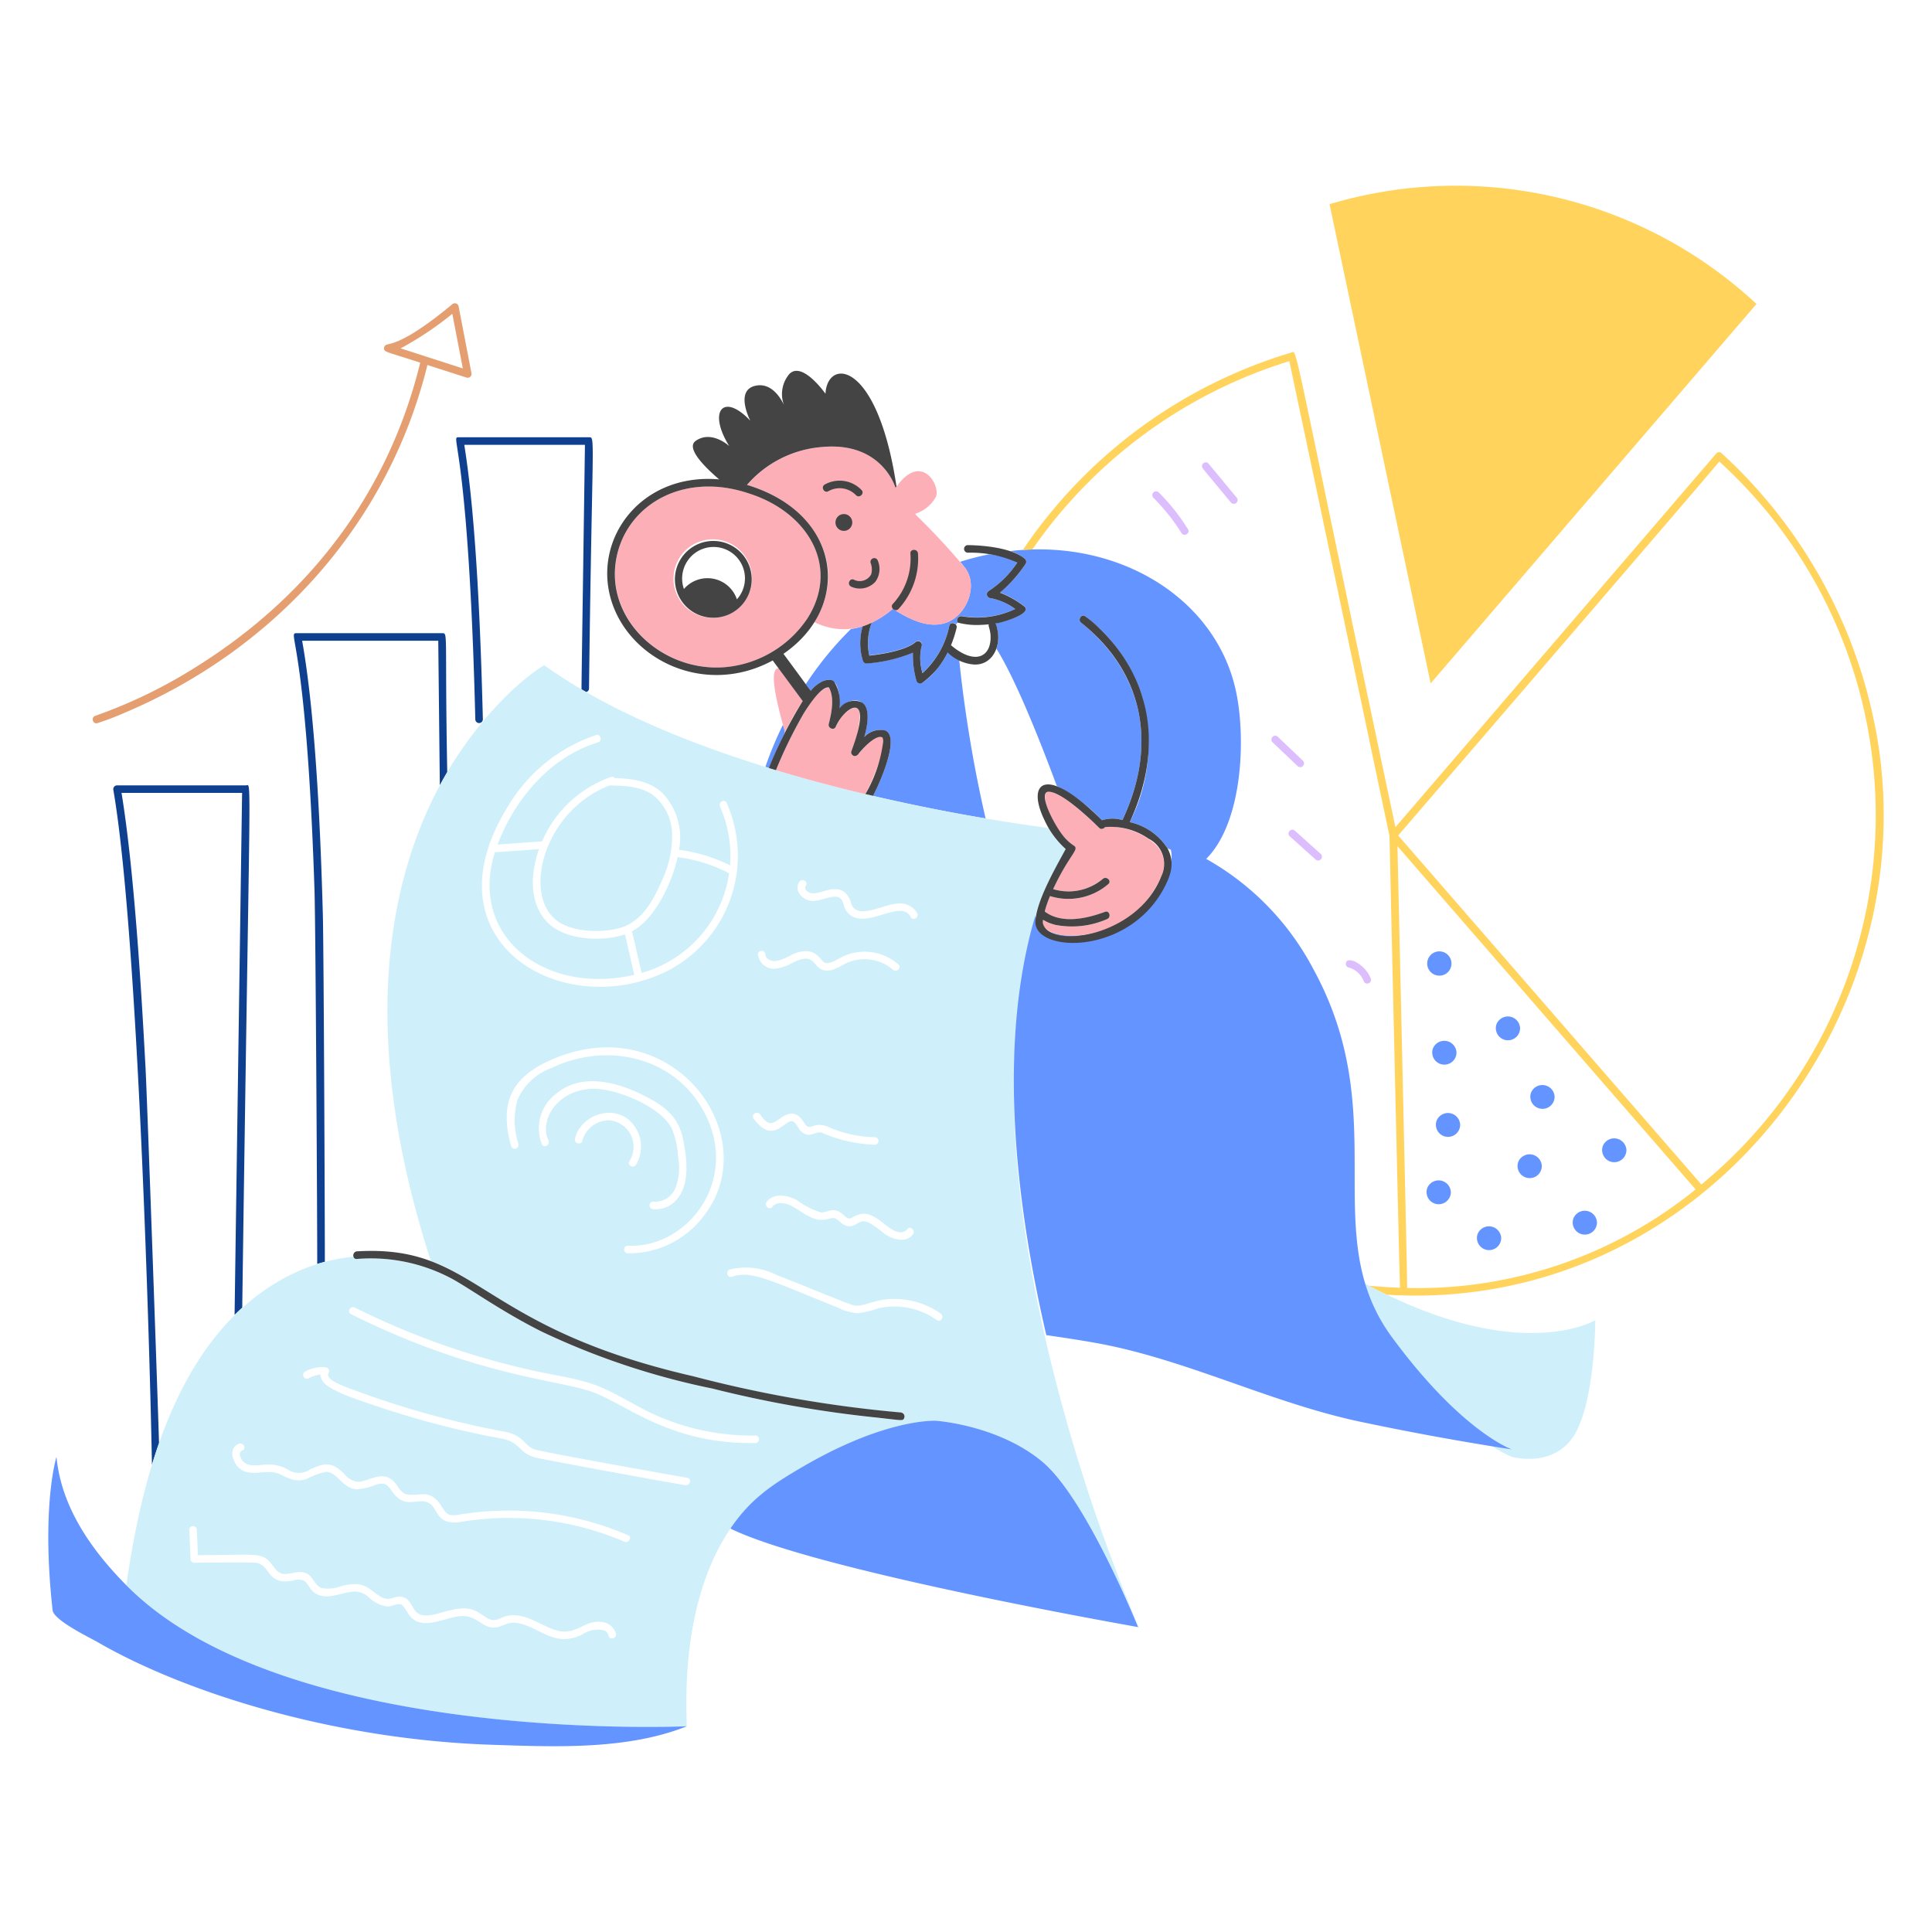 <svg xmlns="http://www.w3.org/2000/svg" viewBox="0 0 400 400" id="Analyze-Data-2--Streamline-Barcelona" height="400" width="400">
  <desc>
    ANALYZE DATA 2 Streamline Illustration: https://streamlinehq.com
  </desc>
  <defs></defs>
  <path d="M275.268 42.272 296.2 141.49l67.466 -78.562a91.4 91.4 0 0 0 -88.398 -20.656z" fill="#ffd35c" stroke-width="2"></path>
  <path d="M97.6 77.228c-0.764 -4.054 -2.556 -13.298 -2.668 -13.876a0.8 0.8 0 0 0 -1.314 -0.342c-11.214 9.314 -13.4 7.83 -13.906 8.58a0.772 0.772 0 0 0 -0.182 0.716c0.15 0.6 0.564 0.538 7.47 2.78 -6.626 27.17 -23.228 48.548 -46.416 63A103.182 103.182 0 0 1 19.746 148.2c-0.96 0.294 -0.556 1.8 0.414 1.516a57.06 57.06 0 0 0 5.65 -2.152c30.6 -12.912 54.478 -38.668 62.684 -72 2.022 0.658 7.438 2.4 8.126 2.618a0.788 0.788 0 0 0 0.98 -0.954zm-14.654 -5.104a67.826 67.826 0 0 0 10.702 -7.154c0.698 3.648 2.154 11.186 2.174 11.308z" fill="#e59e70" stroke-width="2"></path>
  <path d="M298 202a2.514 2.514 0 1 0 -2.4 -3.264A2.516 2.516 0 0 0 298 202zm-1.358 15.162a2.512 2.512 0 1 0 4.91 0.748 2.532 2.532 0 0 0 -4.91 -0.748zm13.168 -5.044a2.512 2.512 0 1 0 4.91 0.748 2.532 2.532 0 0 0 -4.91 -0.748zm-12.41 20a2.512 2.512 0 1 0 4.91 0.748 2.53 2.53 0 0 0 -4.91 -0.748zm19.554 -5.802a2.512 2.512 0 1 0 4.91 0.748 2.532 2.532 0 0 0 -4.91 -0.748zm14.864 11.036a2.514 2.514 0 1 0 4.912 0.748 2.534 2.534 0 0 0 -4.912 -0.748zm-17.512 3.304a2.512 2.512 0 1 0 4.91 0.748 2.532 2.532 0 0 0 -4.91 -0.748zm-18.838 5.398a2.514 2.514 0 1 0 4.912 0.746 2.534 2.534 0 0 0 -4.912 -0.746zm10.43 9.508a2.512 2.512 0 1 0 4.91 0.748 2.534 2.534 0 0 0 -4.91 -0.748zm19.828 -3.212a2.512 2.512 0 1 0 4.91 0.746 2.53 2.53 0 0 0 -4.91 -0.746z" fill="#6394ff" stroke-width="2"></path>
  <path d="M239.918 101.956a0.786 0.786 0 0 0 -1.112 1.112 40.718 40.718 0 0 1 5.8 7.286c0.534 0.86 1.89 0.072 1.354 -0.788a42.292 42.292 0 0 0 -6.042 -7.61zm10.282 -5.982c-0.6 -0.708 -1.852 0.2 -1.112 1.112q2.896 3.502 5.8 7a0.786 0.786 0 0 0 1.112 -1.112c-1.944 -2.33 -3.86 -4.676 -5.8 -7zM268.102 172a0.786 0.786 0 0 0 -1.11 1.112c1.778 1.6 3.556 3.2 5.344 4.8a0.786 0.786 0 1 0 1.112 -1.11c-1.788 -1.602 -3.57 -3.202 -5.346 -4.802zm1.668 -14.492 -5.2 -4.952a0.786 0.786 0 1 0 -1.112 1.112l5.2 4.95a0.786 0.786 0 0 0 1.112 -1.11zm14.068 45.172c-1.094 -3 -4.838 -4.862 -5.174 -3.326a0.788 0.788 0 0 0 0.546 0.96 4.584 4.584 0 0 1 3.05 2.618v0.02l0.062 0.152a0.788 0.788 0 0 0 1.516 -0.424z" fill="#dcbeff" stroke-width="2"></path>
  <path d="M50.922 162.6H24.234a0.8 0.8 0 0 0 -0.758 1c5.15 29.93 7.6 118.086 7.982 139.668 0.466 -1.524 0.95 -3.02 1.466 -4.486 -0.1 -4.356 -2.416 -70.486 -2.8 -77.854 -0.858 -16.064 -2.366 -40.952 -4.962 -56.764h24.962c-0.02 1.072 -1.486 102.916 -1.556 108.06 0.516 -0.514 1.05 -1.02 1.586 -1.506 1.566 -114.336 2.018 -108.118 0.768 -108.118zm40.574 -31.508H61.614c-2.512 0 1.746 -0.454 3.496 53.114 0.244 7.256 0.6 73.2 0.566 77.48 0.526 -0.162 1.042 -0.312 1.578 -0.456 0.03 -2.554 -0.214 -64.724 -0.416 -72.032 -0.444 -16.188 -1.448 -40.71 -4.284 -56.54h28.184c0.01 1.07 0.264 24.638 0.324 29.932 0.506 -0.94 1.02 -1.848 1.536 -2.738 -0.542 -29.252 0.238 -28.76 -1.102 -28.76zm30.418 -40.564H95.226c-2.254 0 0.962 -1.114 2.708 43.352q0.288 7.532 0.474 15.078a0.784 0.784 0 0 0 1.566 0c-0.41 -16.164 -1.268 -40.816 -3.85 -56.864h24.982c-0.746 52.936 -0.746 50.434 -0.678 50.64 0.304 0.18 0.618 0.352 0.92 0.534a0.714 0.714 0 0 0 0.6 -0.726c0.638 -53.05 1.38 -52.014 -0.034 -52.014z" fill="#0f408f" stroke-width="2"></path>
  <path d="M210.188 126.084a12.64 12.64 0 0 0 -5.114 -2.244 0.8 0.8 0 0 1 -0.4 -1.466 19.964 19.964 0 0 0 5.932 -5.89 15.758 15.758 0 0 0 -5.812 -1.718 55.382 55.382 0 0 0 -6 1.546c0.4 0.474 0.758 0.924 1.052 1.318 2.758 3.74 0.18 9.702 -3.74 11.2 -3.588 1.384 -7.478 -0.374 -11.258 -2.8a18.728 18.728 0 0 1 -4.364 2.85A11.816 11.816 0 0 0 180 135.678c2.654 -0.278 7.508 -1.068 9.55 -2.768a0.788 0.788 0 0 1 1.232 0.95 10.926 10.926 0 0 0 0.222 5.456 18.17 18.17 0 0 0 5.56 -9.8 0.768 0.768 0 0 1 1.374 -0.232 2.072 2.072 0 0 1 0.384 -0.414 0.836 0.836 0 0 1 0.8 -1.324 18.672 18.672 0 0 0 11.066 -1.462z" fill="#6394ff" stroke-width="2"></path>
  <path d="M256.066 143.956c-3.714 -19.734 -24.13 -32.516 -46.904 -29.868a9.256 9.256 0 0 1 3.082 1.668 0.816 0.816 0 0 1 0.122 0.95 28.26 28.26 0 0 1 -5.332 5.968 19.8 19.8 0 0 1 4.952 2.768c1.886 1.4 -3.382 3.158 -5.892 3.6a7.51 7.51 0 0 1 0.2 5.254c3.912 6.236 8.842 18.544 12.512 28.438a34.456 34.456 0 0 1 9.336 7.084 7.062 7.062 0 0 1 4.224 -0.03c7.48 -15.858 4.216 -30.472 -8.478 -40.838 -0.83 -0.566 -0.05 -1.93 0.778 -1.354a33.8 33.8 0 0 1 11.834 16.686 36.066 36.066 0 0 1 -2.586 25.92 12.572 12.572 0 0 1 7.834 5.464 56.052 56.052 0 0 1 6.93 3.106c8.256 -6.688 9.368 -24.308 7.388 -34.816zm-97.6 14.814c0.908 0.266 0.664 0.312 0.86 -0.08 3.674 -8.8 3.446 -6.2 2.774 -8.65a77.136 77.136 0 0 0 -3.634 8.73zM198.6 136.67c-4.164 -2.084 -0.72 -2.8 -4.8 2.05a11.752 11.752 0 0 1 -2.9 2.638 0.8 0.8 0 0 1 -1.152 -0.464 19.076 19.076 0 0 1 -0.728 -5.8 31.252 31.252 0 0 1 -9.6 2.244 0.8 0.8 0 0 1 -0.758 -0.576 12.336 12.336 0 0 1 -0.046 -7.108 13.112 13.112 0 0 1 -2.426 0.566 68.97 68.97 0 0 0 -9.362 11.444c0.334 0.454 0.668 0.91 1 1.354a7.288 7.288 0 0 1 2.618 -2.032c2.07 -0.8 2.88 0.434 3.254 2.678 0.44 2.7 -0.286 3.432 0.304 2.76 2.528 -2.4 5.948 -1.848 5.588 2.6a19.046 19.046 0 0 1 -0.658 3.578 4.246 4.246 0 0 1 4.488 -1.284c2.81 1.624 -1.14 10.53 -2.688 13.452 7.42 1.726 15.67 3.4 23.322 4.678A272.274 272.274 0 0 1 198.6 136.67z" fill="#6394ff" stroke-width="2"></path>
  <path d="M287.168 268.058a114.178 114.178 0 0 1 -5.074 -2.6 36.648 36.648 0 0 0 6.106 12.942c14.482 19.646 24.824 23.218 24.824 23.218s8.722 2.496 12.986 -4.618 4.274 -23.668 4.274 -23.668 -14.284 8.646 -43.116 -5.274zM130.848 192.8c0.668 2.88 1.324 5.75 1.99 8.63A25.112 25.112 0 0 0 150.948 180.8a31.366 31.366 0 0 0 -10.652 -3.336c-1.122 5.118 -4.596 12.812 -9.448 15.336zm0.474 9.022c-0.646 -2.79 -1.292 -5.6 -1.93 -8.378 -4.326 1.526 -12.43 1.418 -16.2 -2.638 -3.688 -3.962 -3.344 -10.016 -1.6 -15 -9.628 0.69 -8.9 0.656 -9.116 0.584 -5.58 17.82 10.724 29.68 28.846 25.432z" fill="#cff0fa" stroke-width="2"></path>
  <path d="M115.588 190.816c3.49 2.382 9.76 2.288 13.128 1.2 4.292 -1.4 6.694 -5.81 8.448 -10a20.896 20.896 0 0 0 1.96 -9.944 10.494 10.494 0 0 0 -3.8 -7.358c-2.586 -1.94 -6.012 -2.04 -9.114 -2.092 -13.768 5.28 -18.23 22.998 -10.622 28.194z" fill="#cff0fa" stroke-width="2"></path>
  <path d="M214.358 191.092c-0.298 -3.588 4.562 -12.128 6.278 -15.298a16.182 16.182 0 0 1 -3.516 -4.356c-32.084 -4.314 -78.056 -14.746 -104.442 -33.706 -5.966 3.552 -15.34 13.06 -21.626 24.88 -10.268 19.18 -17.282 50.658 -1.85 98.488 11.49 4 19.87 15.98 54.338 23.86a255.3 255.3 0 0 0 42.98 7.498c1.016 0.102 0.976 1.668 0 1.556a250.12 250.12 0 0 1 -39.028 -6.508 154.662 154.662 0 0 1 -35.32 -11.782c-11.216 -5.62 -15.542 -10 -22.344 -12.704a36.358 36.358 0 0 0 -15.946 -2.364 0.6 0.6 0 0 1 -0.708 -0.464 37.15 37.15 0 0 0 -12.622 3.556c-22.708 11.03 -30.844 39.37 -34.4 64.484 32.074 32.42 112.91 29.336 115.962 29.2 0.412 0 -2.314 -24.134 9.114 -40.948 4.138 -6.092 8.434 -9.016 15.432 -13.056 17.12 -9.884 27.164 -9.258 27.164 -9.258s12.976 0.89 22.05 8.54 19.748 34.156 19.748 34.156c-0.418 -0.03 -0.628 -0.176 0.222 0.232A367.566 367.566 0 0 1 216.634 278c-6.334 -27.3 -10.218 -60 -2.276 -86.908zM126 338.672a1.528 1.528 0 0 0 -1.062 -1.162 5.856 5.856 0 0 0 -4.498 0.96c-5.692 2.64 -8.422 -1.4 -12.954 -2.364 -2.188 -0.49 -3.078 0.47 -4.458 0.776 -3.214 0.72 -4.094 -2.91 -8.296 -2.212 -2.528 0.416 -5.364 1.772 -7.7 1.252 -2.782 -0.6 -2.942 -3.694 -4.244 -3.8 -0.84 -0.07 -1.678 0.486 -2.538 0.486a6.6 6.6 0 0 1 -3.81 -1.83 4.386 4.386 0 0 0 -3.98 -1.17c-2.556 0.388 -5.912 2.076 -8.044 -0.528 -0.476 -0.576 -0.81 -1.4 -1.456 -1.8a3.12 3.12 0 0 0 -2.264 -0.05c-5.528 1.082 -4.548 -3.164 -7.66 -3.668 -0.872 -0.148 -13 -0.01 -12.8 -0.01a0.8 0.8 0 0 1 -0.788 -0.788c0 -0.072 0.028 0.6 -0.262 -6.034 -0.04 -1.01 1.526 -1 1.566 0 0.05 1.264 0.2 4.76 0.222 5.244 11.038 0 12.696 -0.532 14.512 1.022 1.02 0.878 1.698 2.738 3.2 2.87 1.6 0.142 3.132 -0.838 4.718 -0.132 1.446 0.648 1.738 2.556 3.224 3.072a7.928 7.928 0 0 0 4.184 -0.466c5.052 -1.2 5.5 0.854 8.2 2.346 1.87 1.014 2.864 -0.662 4.648 0.06 2.328 0.956 1.308 4.472 5.912 3.578 2.522 -0.506 5.538 -1.86 8.136 -1.092 1.812 0.542 2.864 1.968 4.224 2.172 1.414 0.2 2.258 -1.162 4.78 -0.978 3.056 0.2 5.644 2.296 8.478 3.122 4.164 1.19 5.786 -2.244 9.378 -1.728a3.316 3.316 0 0 1 2.96 2.446c0.186 0.97 -1.328 1.396 -1.528 0.406zm3.254 -19.484a60.614 60.614 0 0 0 -34.036 -4.064c-5.124 0.746 -4.442 -3.146 -6.62 -4.042 -2.448 -1 -4.722 1.57 -7.498 -2.414 -0.906 -1.282 -1.386 -1.788 -3.124 -1.324a13.13 13.13 0 0 1 -4.082 1c-3.068 -0.158 -4.114 -3.752 -6.488 -3.6a15.552 15.552 0 0 0 -3.87 1.434c-2.9 1.022 -4.67 -0.8 -6.418 -1.254 -2.26 -0.586 -5 0.704 -7.074 -0.6 -1.8 -1.054 -2.984 -4.4 -0.636 -5.4 0.968 -0.366 1.686 0.956 0.788 1.354a0.902 0.902 0 0 0 -0.464 1.222c0.75 2.442 3.36 1.846 5.102 1.75a7.922 7.922 0 0 1 5.074 1.2 4.172 4.172 0 0 0 4.376 -0.264c3.058 -1.4 4.438 -1.506 6.962 0.93a4.158 4.158 0 0 0 3 1.688c2.052 -0.092 5.03 -2.556 7.376 0.02 0.86 0.94 1.346 2.364 2.75 2.6 2.53 0.43 4.65 -1.35 7.024 2.416 0.95 1.48 1.274 2.03 3.182 1.828a63.77 63.77 0 0 1 15.452 -0.748 62.6 62.6 0 0 1 20.02 4.942c0.908 0.366 0.11 1.72 -0.798 1.326zm12.632 -11.702c-6.308 -1.04 -29.864 -5.4 -31.176 -5.752a6.682 6.682 0 0 1 -2.952 -1.786c-2.148 -2.078 -3 -1.9 -6.822 -2.658a188.238 188.238 0 0 1 -22.302 -5.942c-4.754 -1.6 -10.338 -3.364 -11.774 -5.328a2.448 2.448 0 0 1 -0.514 -1.4 5.748 5.748 0 0 0 -2.426 0.738 0.784 0.784 0 0 1 -0.788 -1.354 7.2 7.2 0 0 1 4.224 -0.93 0.8 0.8 0 0 1 0.676 1.182c-0.876 1.51 3.81 2.972 5.57 3.65a187.124 187.124 0 0 0 31.358 8.6c3.484 0.85 3.612 2.8 5.648 3.558 1.6 0.6 31.492 5.868 31.692 5.902 0.998 0.174 0.574 1.684 -0.416 1.52zm14.5 -8.712c-18.02 0.258 -26.684 -8.174 -34.156 -10.732 -6.872 -2.33 -24.348 -3.38 -49.568 -15.966 -0.9 -0.456 -0.112 -1.81 0.788 -1.354a160 160 0 0 0 42.818 14.218c7.616 1.506 9.336 2.696 15.814 6.224a48.788 48.788 0 0 0 24.294 6.054c1.014 -0.038 1.006 1.506 0.008 1.556zm9.106 -116.2c0.564 -0.828 1.92 -0.04 1.354 0.79 -0.626 0.918 0.788 1.616 1.526 1.6 1.914 -0.032 4.26 -1.742 6.386 -0.324a4.558 4.558 0 0 1 1.516 2.556c1.252 3.264 6.572 0.074 9.4 -0.11a4.18 4.18 0 0 1 4.224 1.968c0.464 0.902 -0.89 1.688 -1.354 0.79 -2.02 -3.91 -9.366 2.912 -12.916 -0.758 -1.07 -1.13 -0.84 -2.046 -1.384 -2.8 -1.144 -1.63 -4.122 0.4 -6.216 0.242 -1.8 -0.128 -3.766 -2.142 -2.538 -3.95zM188.976 255.6c-1.56 1.946 -4.416 0.908 -6.074 -0.324a18.342 18.342 0 0 0 -2.86 -2.062c-1.584 -0.78 -2.11 -0.096 -3 0.354 -1.88 0.982 -3.04 -0.614 -3.8 -1.152 -1.12 -0.8 -2.31 0.812 -4.902 -0.2a17.758 17.758 0 0 1 -3.254 -1.85c-1.4 -0.918 -3.87 -2.102 -5.214 -0.476 -0.648 0.78 -1.748 -0.332 -1.112 -1.11 1.566 -1.9 4.346 -1.304 6.234 -0.304a16.152 16.152 0 0 0 4.862 2.516c1.568 0.184 2.52 -1.314 4.578 0.366 1.014 0.834 1.134 1.234 2.142 0.644 2.336 -1.4 4.068 -0.548 6.266 1.214 1.182 0.94 3.648 2.972 5.012 1.262 0.646 -0.786 1.746 0.334 1.122 1.122zM158.466 197.546c0 1 1.182 1.484 2.042 1.434A10.06 10.06 0 0 0 164 197.636c4.668 -2.126 5.772 1.09 6.6 1.578 1.1 0.682 2.976 -0.782 4.274 -1.344a10.636 10.636 0 0 1 11.126 1.8c0.758 0.666 -0.354 1.78 -1.112 1.112a9.072 9.072 0 0 0 -9.316 -1.526c-1.58 0.672 -3.976 2.658 -6 1.142 -1.31 -1 -1.426 -3.056 -5.376 -1.122a10.42 10.42 0 0 1 -3.284 1.234 3.374 3.374 0 0 1 -4 -2.972 0.784 0.784 0 0 1 1.554 0.008zm-1.09 33.186c1.704 2.4 2.388 2.112 4.224 0.768 1.2 -0.868 2.616 -1.424 3.88 -0.322a10.65 10.65 0 0 1 1.264 1.648c1.068 1.388 1.716 -0.758 4.708 0.474a24.822 24.822 0 0 0 9.682 2.142 0.784 0.784 0 0 1 0 1.566 30.364 30.364 0 0 1 -11.056 -2.516c-1.03 -0.212 -1.92 0.616 -2.972 0.414 -1.738 -0.326 -1.956 -2.302 -2.93 -2.718 -1.62 -0.704 -4.046 5.11 -8.166 -0.636 -0.576 -0.85 0.79 -1.628 1.366 -0.82zM105.128 167.018a33.744 33.744 0 0 1 18.272 -14.836c0.97 -0.304 1.374 1.212 0.414 1.514 -9.8 2.972 -17.214 11.664 -20.8 21.162 3.072 -0.222 6.144 -0.434 9.216 -0.656a24.274 24.274 0 0 1 14.25 -13.33 0.638 0.638 0 0 1 0.768 0.212c3.558 0.112 7.246 0.578 9.934 3.144a13.356 13.356 0 0 1 3.4 11.712 33.336 33.336 0 0 1 10.56 3.224 25.22 25.22 0 0 0 -2.064 -12.164c-0.4 -0.922 0.95 -1.708 1.354 -0.79a26.814 26.814 0 0 1 -13.36 35.34c-21.416 9.628 -49.088 -6.918 -31.944 -34.532zm8.418 69.092c0.426 0.908 -0.928 1.706 -1.354 0.788a8.964 8.964 0 0 1 2.972 -10.47c5.078 -4.226 12.066 -2.632 18.028 0.334 4.106 2.038 7.16 4.266 8.146 8.74 0.912 4.164 1.582 9.656 -1.234 12.844a5.63 5.63 0 0 1 -5.052 1.972 0.78 0.78 0 0 1 0.414 -1.506 4.576 4.576 0 0 0 4.336 -2.758 11.558 11.558 0 0 0 0.576 -6.52 17.304 17.304 0 0 0 -1.304 -5.91c-2.046 -4.068 -9.448 -7.31 -14.068 -8.026 -8.606 -1.336 -13.666 5.802 -11.46 10.512zm7.014 0.07c-0.23 0.982 -1.738 0.566 -1.516 -0.414 1.174 -5.068 8.222 -7.342 11.8 -3.266a7.348 7.348 0 0 1 0.828 8.672c-0.556 0.84 -1.91 0.05 -1.354 -0.788a5.5 5.5 0 0 0 -4.224 -8.438 5.756 5.756 0 0 0 -5.534 4.234zm25.486 15.108a19.4 19.4 0 0 1 -16.068 8.2c-1.01 -0.04 -1.01 -1.6 0 -1.566 12.12 0.518 22.552 -12.814 16.494 -26.286 -5.672 -12.568 -20.366 -16.26 -32.36 -10.49a12.144 12.144 0 0 0 -6.962 6.55 15.68 15.68 0 0 0 0.182 9.144 0.786 0.786 0 0 1 -1.516 0.416c-2.726 -9.786 0.8 -14.874 9.418 -18.292 24.216 -9.664 42.914 15.952 30.812 32.324zm47.922 22.03a15.076 15.076 0 0 0 -12.148 -2.434 21 21 0 0 1 -4.214 1 10.686 10.686 0 0 1 -4.2 -1.182c-14.456 -5.8 -17.826 -7.726 -21.878 -6.366 -0.96 0.324 -1.364 -1.2 -0.414 -1.516a14.27 14.27 0 0 1 9.722 1.164c7.086 2.766 14.816 6.068 16.036 6.294 1.654 0.302 3.52 -0.884 6.4 -1.232a16.626 16.626 0 0 1 11.49 2.92c0.812 0.574 0.038 1.94 -0.794 1.352z" fill="#cff0fa" stroke-width="2"></path>
  <path d="M288.2 276.868c-15.754 -21.4 0.616 -45.566 -16.418 -76.474a56 56 0 0 0 -30.04 -26.258 6.676 6.676 0 0 1 0.386 5.612 20.034 20.034 0 0 1 -4.102 6.822c-8.45 9.368 -23.354 8.61 -23.666 2.984 -7.942 26.788 -4.068 59.624 2.268 86.876 3.302 0.464 6.6 0.97 9.892 1.546 18.816 3.314 36.268 12.38 55.076 16.37a577.46 577.46 0 0 0 31.428 5.742c-0.002 0 -10.35 -3.56 -24.824 -23.22zm-72.332 25.828c-9.076 -7.65 -22.052 -8.54 -22.052 -8.54s-10.056 -0.626 -27.164 9.256c-6.968 4.026 -11.266 6.942 -15.43 13.058 17.916 8.784 84.048 20.32 84.4 20.4 0.002 0.002 -10.68 -26.526 -19.754 -34.174zM26.144 328.2c-7.352 -7.446 -13.458 -16.242 -14.452 -26.578 0 0 -3.2 10.146 -0.8 31.762 0.232 2.092 7.8 5.72 9.246 6.558 17.382 10.096 48.152 20.18 81.644 21.294 13.046 0.434 28.064 1.11 40.422 -3.83h-0.1c-3.04 0.132 -83.916 3.254 -115.96 -29.206z" fill="#6394ff" stroke-width="2"></path>
  <path d="m189.572 106.554 -0.04 -0.212a7.258 7.258 0 0 0 4.268 -3.556c0.878 -2.456 -3.102 -9.156 -8.166 -2.052 -0.07 0.09 -0.13 0.182 -0.2 0.272 0 0 -2.758 -9.6 -15.2 -8.448a22.848 22.848 0 0 0 -15.558 7.842c13.848 4.08 21.244 16.666 13.906 28.4 5.68 2.778 11.444 1.466 16.29 -2.75 3.78 2.426 7.67 4.2 11.258 2.8 3.91 -1.516 6.498 -7.478 3.74 -11.2a143.944 143.944 0 0 0 -10.298 -11.096zM162.54 151.588a52.034 52.034 0 0 1 3.66 -6.434c-0.272 -0.374 -3.6 -4.876 -4.966 -6.756 -2.606 -0.236 0.566 10.626 1.306 13.19z" fill="#fcafb7" stroke-width="2"></path>
  <path d="M167.188 128c6.864 -10.858 -0.048 -22.076 -12.248 -25.89 -12.96 -4.32 -24.538 1.926 -27.104 12.522 -3.378 13.84 10.564 25.906 24.588 23.19A22.932 22.932 0 0 0 167.188 128zm-14.502 -1.878a0.76 0.76 0 0 0 -0.152 0.12 8.134 8.134 0 1 1 0.152 -0.12zM182.73 152.8c-0.272 -0.364 -1.158 -0.568 -3.2 1.374a19.04 19.04 0 0 0 -1.788 1.95l-0.152 0.152a0.774 0.774 0 0 1 -1.334 -0.708A20.6 20.6 0 0 0 178 147.6c-0.33 -1.898 -2.258 -0.904 -3.536 0.618a12.456 12.456 0 0 0 -1.446 2.284c-0.4 0.828 -1.646 0.222 -1.434 -0.6 0.586 -2.288 1.22 -5.412 0.04 -7.558 -3.644 0 -9.566 13.768 -10.964 17.118 6.286 1.89 12.52 3.532 18.482 4.948 1.288 -2.318 4.364 -9.292 3.588 -11.61zm56.43 21.978a14.6 14.6 0 0 0 -9.938 -3.624h-0.026a1.308 1.308 0 0 0 -0.4 0.092c-0.2 0.068 -0.216 0.342 -0.616 0.362 -0.618 0.142 -0.434 -0.162 -3.668 -3.052 -1.44 -1.266 -5.178 -4.454 -7.2 -4.628a3.696 3.696 0 0 0 -0.416 0c-1.924 0.386 1.634 8.71 5.378 11.116 1.3 0.828 -0.762 1.6 -4.244 9.036a10.974 10.974 0 0 0 10.276 -2.132c0.78 -0.628 1.91 0.474 1.122 1.11a12.642 12.642 0 0 1 -12.028 2.482 23.1 23.1 0 0 0 -1.1 3.2c3.422 2.566 8.482 1.56 12.47 0.06 0.948 -0.354 1.354 1.162 0.414 1.516a18.294 18.294 0 0 1 -10.632 1.2c-2.716 -0.662 -2.668 -1.55 -2.668 -0.636 0 4.118 14.274 4.772 21.85 -4.84a20.03 20.03 0 0 0 2.666 -4.588 5.584 5.584 0 0 0 -1.24 -6.674z" fill="#fcafb7" stroke-width="2"></path>
  <path d="M159.982 136.74c0.414 0.556 5.938 8.04 6.21 8.414a91.294 91.294 0 0 0 -7.018 13.846c0.2 0.066 1.284 0.4 1.486 0.45a95.2 95.2 0 0 1 5.668 -11.62c0.87 -1.416 3.678 -5.822 5.296 -5.498 1.182 2.15 0.546 5.268 -0.04 7.558 -0.222 0.83 1.04 1.436 1.434 0.6 2 -4.522 8.034 -7.71 3.244 5.062 -0.238 0.614 0.656 1.496 1.442 0.6 0.274 -0.444 3.484 -4.2 4.936 -3.488 0.178 0.09 0.2 0.674 0.212 0.874a28.66 28.66 0 0 1 -3.678 10.862l1.576 0.364c1.51 -2.834 5.484 -11.898 2.688 -13.452a0.752 0.752 0 0 0 -0.264 -0.09 4.45 4.45 0 0 0 -4.224 1.374c0.6 -2.178 1.386 -5.944 -0.494 -7.164a3.83 3.83 0 0 0 -4.66 1.232 8.2 8.2 0 0 0 -1.09 -5.528c-0.526 -0.576 -1.588 -0.4 -2.244 -0.152a7 7 0 0 0 -2.506 1.9c-0.184 0.186 0.574 1.028 -5.75 -7.518 14.292 -9.812 12.064 -29.046 -7.55 -34.976a22.912 22.912 0 0 1 15.554 -7.842c12.45 -1.152 15.2 8.448 15.2 8.448a14.06 14.06 0 0 1 0.2 -0.272c-3.942 -26.248 -14.332 -26.662 -14.704 -19.2 0 0 -4.8 -6.85 -7.478 -4.092a6.43 6.43 0 0 0 -1.06 6.568s-2.042 -5.164 -6.134 -4.092 -0.89 7.2 -0.89 7.2c-5.586 -5.936 -8.864 -1.986 -4.366 5.244 0 0 -3.648 -3.386 -6.942 -1.07 -2.062 1.444 1.728 5.294 4.86 7.972 -16.216 -1.412 -26.282 12.366 -22.312 25.146 3.858 12.38 19.516 19.868 33.398 12.34zM127.816 114.64c2.6 -10.586 14.112 -16.852 27.104 -12.522C167.2 105.952 174 117.21 167.188 128a22.928 22.928 0 0 1 -14.8 9.814c-14.052 2.73 -27.96 -9.322 -24.572 -23.174z" fill="#444444" stroke-width="2"></path>
  <path d="M152.534 126.25a0.932 0.932 0 0 0 0.102 -0.09c0.02 0 0.05 -0.03 0.05 -0.03a7.952 7.952 0 1 0 -0.152 0.12zM144 114.426a6.498 6.498 0 0 1 8.568 9.662 6.428 6.428 0 0 0 -10.968 -2.142 6.55 6.55 0 0 1 2.4 -7.52zm42.51 178.012a258.744 258.744 0 0 1 -42.98 -7.498c-45.176 -10.376 -44.5 -27.34 -69.648 -25.862 -1.02 0.124 -0.944 1.698 0 1.578a35.582 35.582 0 0 1 19.838 4.174c3.862 2.144 10.302 6.8 18.452 10.872a154.138 154.138 0 0 0 35.32 11.784 240.084 240.084 0 0 0 34.268 6.032c5.036 0.574 5.054 0.622 5.346 0.254a0.844 0.844 0 0 0 -0.596 -1.334zm55.23 -116.764a12.484 12.484 0 0 0 -7.834 -5.464c7.224 -15.678 4.262 -30.112 -6.488 -40.312a22.182 22.182 0 0 0 -2.738 -2.298c-0.83 -0.576 -1.628 0.788 -0.8 1.354 13 10.4 15.784 25.4 8.5 40.838a7.07 7.07 0 0 0 -4.226 0.03c-11.618 -11.634 -15.76 -7.964 -11.914 -0.04a18.222 18.222 0 0 0 4.4 6c-2.116 3.906 -6.278 11.106 -6.278 15.298 0.4 6.212 19.152 6.624 26.566 -7.078 1.576 -2.916 2.322 -5.466 0.812 -8.328zm-1.316 5.764c-4.964 12.646 -23.292 15.12 -24.506 9.68 0 -1.306 -0.224 -0.318 2.658 0.384a18.132 18.132 0 0 0 10.61 -1.2c0.94 -0.354 0.536 -1.87 -0.414 -1.516 -4 1.492 -9.046 2.508 -12.47 -0.06a22.174 22.174 0 0 1 1.1 -3.2 12.668 12.668 0 0 0 12.036 -2.466c0.8 -0.626 -0.324 -1.738 -1.1 -1.112a11 11 0 0 1 -10.298 2.134c3.462 -7.386 5.578 -8.21 4.244 -9.036a9.514 9.514 0 0 1 -2.142 -1.98c-2 -2.446 -5.156 -8.748 -3.214 -9.136 2.028 -0.2 6.056 3.266 7.6 4.618 3.338 2.944 3.032 3.168 3.668 3.052 0.4 -0.042 0.5 -0.324 0.616 -0.362a13.736 13.736 0 0 1 8.974 2.4 5.836 5.836 0 0 1 2.638 7.8zm-28.058 -64.732a0.82 0.82 0 0 0 -0.122 -0.95c-2.61 -2.304 -8.468 -2.854 -11.86 -2.896a0.784 0.784 0 0 0 0 1.568 23.464 23.464 0 0 1 10.228 2.056 20.348 20.348 0 0 1 -5.932 5.89 0.8 0.8 0 0 0 0.4 1.466 12.704 12.704 0 0 1 5.114 2.244 18.488 18.488 0 0 1 -11.076 1.5 0.838 0.838 0 0 0 -0.8 1.324 15.624 15.624 0 0 0 4.86 0.466c2.216 -0.088 1.31 -0.294 1.546 0.332a9.8 9.8 0 0 1 0.334 1.536c0.416 4.588 -2.962 6.742 -8.166 2.346a23.274 23.274 0 0 0 1.162 -3.6c0.226 -0.976 -1.27 -1.4 -1.504 -0.414a18.184 18.184 0 0 1 -5.56 9.8 11.03 11.03 0 0 1 -0.222 -5.458 0.788 0.788 0 0 0 -1.232 -0.95c-2.044 1.704 -6.912 2.492 -9.55 2.77a11.906 11.906 0 0 1 0.484 -6.8 16.046 16.046 0 0 1 -1.87 0.748 12.356 12.356 0 0 0 0.052 7.114 0.8 0.8 0 0 0 0.758 0.576 31.174 31.174 0 0 0 9.6 -2.242 19.07 19.07 0 0 0 0.728 5.8 0.786 0.786 0 0 0 1.152 0.464 16.522 16.522 0 0 0 5.304 -6.316 8.744 8.744 0 0 0 5.428 2.498c3.98 0.232 6.03 -4.182 4.6 -8.278 -0.162 -0.486 -0.638 0.11 2.2 -0.788 1.82 -0.59 5.094 -1.894 3.558 -3.032a19.842 19.842 0 0 0 -4.952 -2.768 28.938 28.938 0 0 0 5.338 -6.006z" fill="#444444" stroke-width="2"></path>
  <path d="M388.834 153.838a103.69 103.69 0 0 0 -32.358 -59.976 0.738 0.738 0 0 0 -1.11 0c-2.244 2.618 -66.456 77.4 -66.456 77.4C267.088 68.4 268.712 72.6 267.324 73a102.44 102.44 0 0 0 -55.55 40.852c0.646 -0.04 1.304 -0.07 1.95 -0.08a100.848 100.848 0 0 1 53.216 -39c5.634 26.494 20.628 97.888 20.738 98.248 0 0.2 2.1 93.298 2.182 93.588a92.386 92.386 0 0 1 -6.4 -0.42c1.264 0.668 2.496 1.286 3.71 1.87 63.478 3.88 110.968 -55.032 101.664 -114.22zm-97.498 112.832c0.086 -0.23 -2 -90.4 -2 -91.468 0.05 0.056 60.964 70.2 61.726 71.052a91.35 91.35 0 0 1 -59.726 20.416zm60.916 -21.434c-0.474 -0.546 -62.058 -71.458 -62.776 -72.258 2.092 -2.434 63.98 -74.306 66.486 -77.418a98.984 98.984 0 0 1 -3.71 149.676z" fill="#ffd35c" stroke-width="2"></path>
  <path d="M172.978 108.172a1.738 1.738 0 1 0 3.476 0 1.738 1.738 0 1 0 -3.476 0" fill="#444444" stroke-width="2"></path>
  <path d="M177.242 102.542c0.728 0.698 1.84 -0.414 1.112 -1.11a6.298 6.298 0 0 0 -7.62 -1.102c-0.858 0.526 -0.07 1.88 0.788 1.354a4.712 4.712 0 0 1 5.72 0.858zm3.002 13.976a3.712 3.712 0 0 1 0.122 2.4 2.696 2.696 0 0 1 -3.618 1.082c-0.85 -0.334 -1.5 1.072 -0.414 1.506a4.334 4.334 0 0 0 4.93 -1.1 4.478 4.478 0 0 0 0.486 -4.306 0.782 0.782 0 0 0 -1.506 0.418zm0.232 1.962a0.126 0.126 0 0 1 0 -0.052 0.148 0.148 0 0 1 0 0.052zm9.58 -3.88c-0.052 -1 -1.626 -1.01 -1.566 0a13.834 13.834 0 0 1 -3.6 10.4c-0.738 0.688 0.374 1.8 1.112 1.112a15.4 15.4 0 0 0 4.054 -11.512z" fill="#444444" stroke-width="2"></path>
</svg>